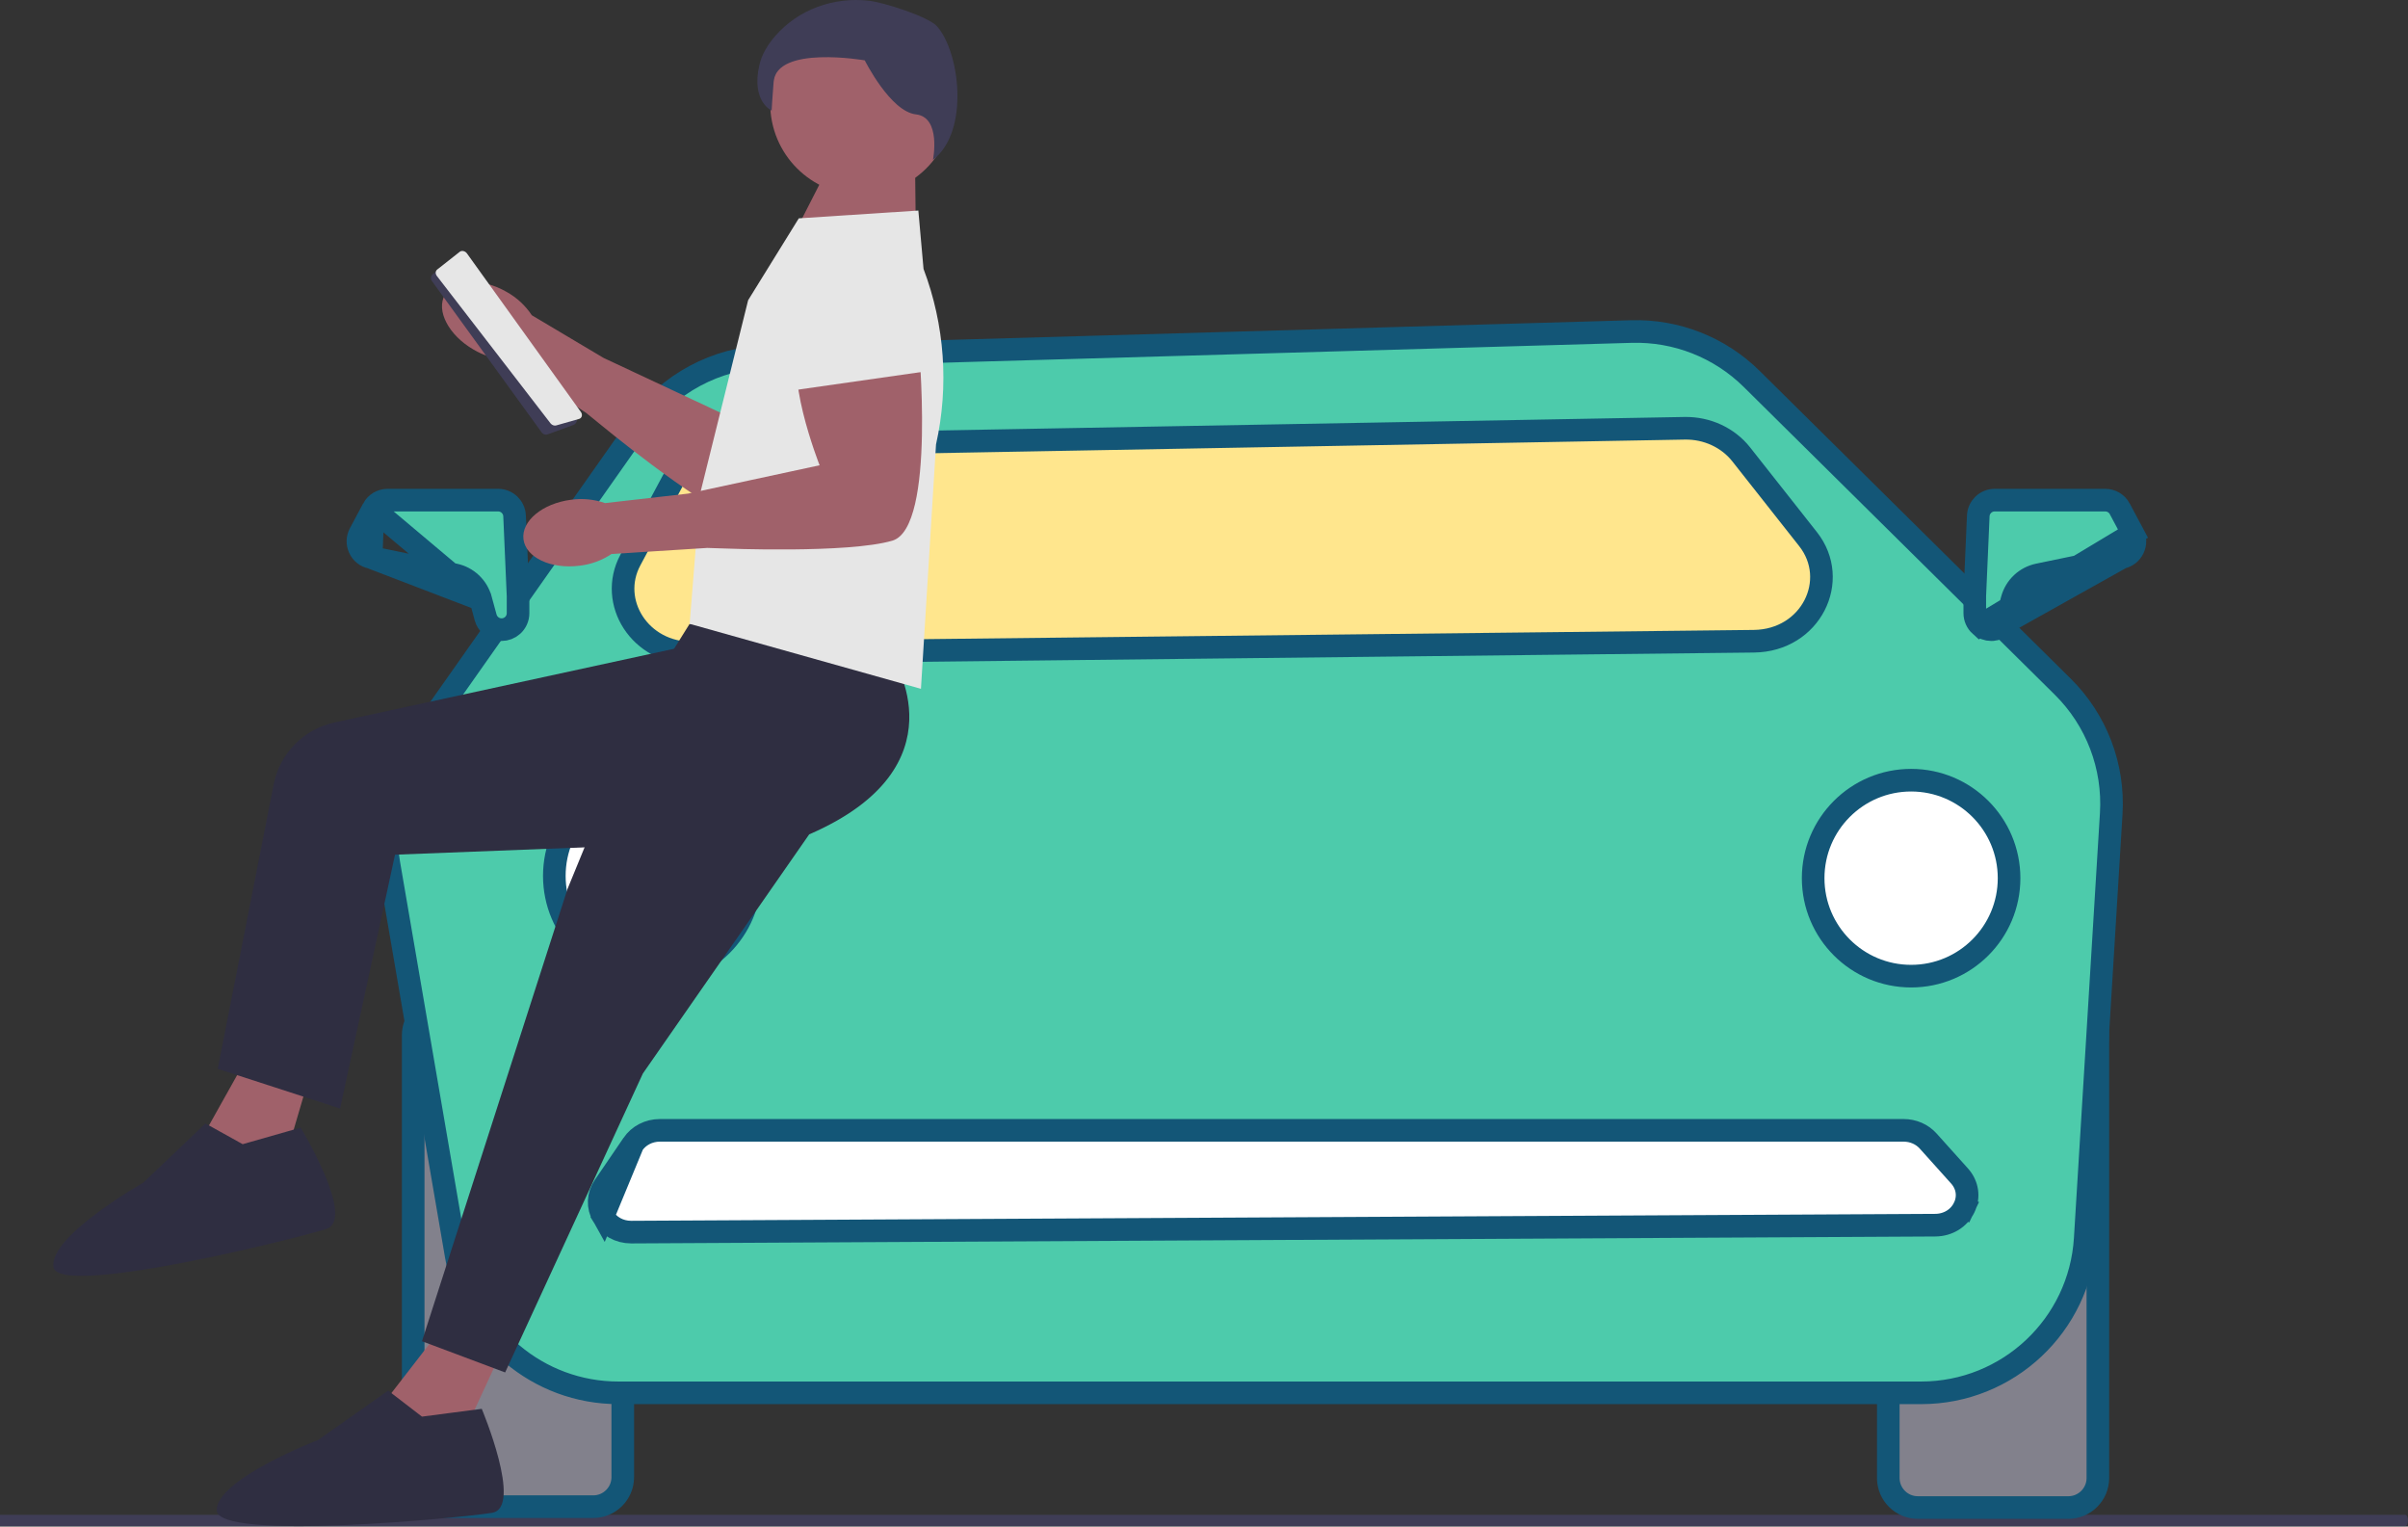 <svg xmlns="http://www.w3.org/2000/svg" width="213" height="135" viewBox="0 0 213 135" fill="none"><rect x="0" y="0" width="213" height="135" fill="#333333" stroke="none"/><path d="M212.76 134.963H0V133.963H212.76C212.893 133.963 213 134.187 213 134.463C213 134.739 212.893 134.963 212.76 134.963Z" fill="#3F3D56"></path><path d="M52.477 133.244H39.159C37.721 133.244 36.549 132.072 36.549 130.634V91.542C36.549 90.103 37.721 88.932 39.159 88.932H52.477C53.916 88.932 55.087 90.103 55.087 91.542V130.634C55.087 132.072 53.916 133.244 52.477 133.244Z" fill="#82818C" stroke="#135677" stroke-width="2"></path><path d="M182.958 133.32H169.639C168.201 133.32 167.029 132.149 167.029 130.71V91.618C167.029 90.18 168.201 89.008 169.639 89.008H182.958C184.396 89.008 185.568 90.18 185.568 91.618V130.71C185.568 132.149 184.396 133.32 182.958 133.32Z" fill="#82818C" stroke="#135677" stroke-width="2"></path><path d="M56.453 37.684C56.454 37.682 56.455 37.681 56.456 37.679C59.095 33.935 63.344 31.653 67.922 31.521L144.308 29.32C148.281 29.205 152.127 30.721 154.952 33.516L182.462 60.729C185.443 63.677 187.005 67.769 186.749 71.954L184.449 109.525C183.979 117.195 177.621 123.176 169.937 123.176H54.69C47.609 123.176 41.557 118.075 40.36 111.096L34.399 76.369C33.748 72.578 34.626 68.684 36.841 65.539L56.453 37.684Z" fill="#4DCBAB" stroke="#135677" stroke-width="2"></path><path d="M55.755 49.537L59.222 43.054L59.505 42.525C60.501 40.661 62.528 39.44 64.798 39.399L149.018 37.875C150.998 37.839 152.857 38.709 154.019 40.182L159.93 47.675C162.799 51.312 160.184 56.652 155.139 56.708L61.257 57.751C56.615 57.802 53.77 53.247 55.755 49.537Z" fill="#FFE68D" stroke="#135677" stroke-width="2"></path><path d="M188.704 48.492L188.704 48.492C188.903 48.069 188.891 47.599 188.671 47.186L188.704 48.492ZM188.704 48.492C188.506 48.915 188.137 49.207 187.679 49.301L187.679 49.301M188.704 48.492L187.679 49.301M187.679 49.301L180.311 50.826C180.311 50.826 180.311 50.826 180.311 50.826C180.311 50.826 180.311 50.826 180.311 50.826C179.18 51.06 178.285 51.901 177.981 53.015L177.546 54.61C177.546 54.61 177.546 54.61 177.546 54.61C177.389 55.187 176.878 55.619 176.284 55.678L176.282 55.678M187.679 49.301L176.282 55.678M176.282 55.678C176.236 55.683 176.188 55.685 176.14 55.685C175.779 55.685 175.428 55.551 175.16 55.308L176.282 55.678ZM187.506 45.003L188.671 47.186L175.16 55.308C174.855 55.033 174.68 54.638 174.68 54.227C174.68 54.227 174.68 54.227 174.68 54.227L174.68 52.707L174.988 45.626C174.988 45.626 174.988 45.626 174.988 45.626C175.022 44.842 175.661 44.23 176.445 44.23H186.219C186.759 44.23 187.252 44.525 187.506 45.002C187.506 45.003 187.506 45.003 187.506 45.003Z" fill="#4DCBAB" stroke="#135677" stroke-width="2"></path><path d="M32.826 49.301L32.826 49.301L40.194 50.826C40.194 50.826 40.194 50.826 40.194 50.826C41.325 51.06 42.22 51.901 42.523 53.015L32.826 49.301ZM32.826 49.301C32.368 49.207 31.999 48.915 31.801 48.492L31.801 48.492C31.602 48.069 31.614 47.599 31.834 47.186C31.834 47.186 31.834 47.186 31.834 47.186L32.999 45.003L32.826 49.301ZM42.959 54.61L42.523 53.015L32.999 45.002C33.253 44.525 33.745 44.23 34.286 44.23H44.06C44.844 44.23 45.483 44.842 45.517 45.626C45.517 45.626 45.517 45.626 45.517 45.626L45.825 52.707L45.825 54.227C45.825 54.227 45.825 54.227 45.825 54.227C45.825 54.227 45.825 54.227 45.825 54.227C45.825 54.638 45.65 55.033 45.345 55.308C45.077 55.551 44.726 55.685 44.365 55.685C44.317 55.685 44.269 55.683 44.223 55.678L44.221 55.678C44.219 55.678 44.216 55.678 44.213 55.677C43.622 55.615 43.115 55.184 42.959 54.61C42.959 54.61 42.959 54.61 42.959 54.61Z" fill="#4DCBAB" stroke="#135677" stroke-width="2"></path><path d="M66.364 77.461C66.364 82.246 62.484 86.126 57.699 86.126C52.913 86.126 49.033 82.246 49.033 77.461C49.033 72.675 52.913 68.796 57.699 68.796C62.484 68.796 66.364 72.675 66.364 77.461Z" fill="white" stroke="#135677" stroke-width="2"></path><path d="M177.713 77.662C177.713 82.448 173.834 86.327 169.048 86.327C164.262 86.327 160.383 82.448 160.383 77.662C160.383 72.877 164.262 68.997 169.048 68.997C173.834 68.997 177.713 72.877 177.713 77.662Z" fill="white" stroke="#135677" stroke-width="2"></path><path d="M44.832 25.825C45.722 26.324 46.48 27.028 47.042 27.879L53.389 31.653L64.172 36.703C64.172 36.703 66.715 27.663 69.753 27.086C72.791 26.508 77.804 33.208 77.804 33.208C77.804 33.208 69.066 47.356 65.26 45.906C61.453 44.455 52.949 37.41 52.949 37.41L51.838 36.507L44.772 31.807C43.754 31.745 42.765 31.44 41.889 30.917C39.679 29.64 38.546 27.465 39.359 26.059C40.172 24.653 42.621 24.548 44.832 25.825V25.825Z" fill="#A0616A"></path><path d="M65.852 29.749L71.366 23.258L74.698 23.738C78.784 24.326 81.055 28.784 79.131 32.436L77.211 36.078L65.852 29.749Z" fill="#E6E6E6"></path><path d="M47.919 38.248L38.214 24.868C38.069 24.671 38.105 24.394 38.293 24.238L40.622 22.316C40.723 22.232 40.855 22.196 40.984 22.215C41.114 22.234 41.23 22.307 41.303 22.416L50.947 36.889C51.026 37.008 51.046 37.154 51.002 37.29C50.957 37.426 50.855 37.533 50.72 37.582L48.454 38.411C48.288 38.472 48.102 38.431 47.976 38.313C47.955 38.293 47.936 38.272 47.919 38.248Z" fill="#3F3D56"></path><path d="M48.691 37.431L38.646 24.41C38.497 24.218 38.508 23.968 38.669 23.84L40.667 22.268C40.754 22.2 40.873 22.177 40.994 22.205C41.115 22.233 41.229 22.309 41.305 22.415L51.38 36.43C51.463 36.545 51.493 36.681 51.463 36.801C51.433 36.922 51.347 37.012 51.226 37.046L49.199 37.623C49.05 37.665 48.875 37.613 48.749 37.494C48.728 37.474 48.709 37.453 48.691 37.431H48.691Z" fill="#E6E6E6"></path><path d="M44.681 118.844L40.314 128.269L33.188 125.051L38.704 117.925L44.681 118.844Z" fill="#A0616A"></path><path d="M37.326 125.281L42.613 124.591C42.613 124.591 46.291 133.326 43.532 133.786C40.774 134.246 19.166 136.315 19.166 133.556C19.166 130.798 28.131 127.35 28.131 127.35L34.338 122.982L37.326 125.281Z" fill="#2F2E41"></path><path d="M78.933 58.158C78.933 58.158 85.37 67.812 71.577 73.789L56.865 94.937L44.682 121.373L37.326 118.614L50.199 78.616L57.555 60.686L61.003 55.169L78.933 58.158Z" fill="#2F2E41"></path><path d="M27.791 93.734L24.863 103.701L17.34 101.57L21.744 93.708L27.791 93.734Z" fill="#A0616A"></path><path d="M21.466 101.187L26.593 99.724C26.593 99.724 31.521 107.82 28.86 108.682C26.2 109.544 5.135 114.782 4.727 112.053C4.32 109.325 12.677 104.591 12.677 104.591L18.171 99.355L21.466 101.187H21.466Z" fill="#2F2E41"></path><path d="M64.912 56.227L29.582 63.894C26.857 64.486 24.743 66.641 24.205 69.378L19.26 94.522L30.082 98.035L34.942 75.585L66.308 74.37L64.912 56.227H64.912Z" fill="#2F2E41"></path><path d="M73.794 13.744L69.426 22.302L81.047 24.11L80.92 12.604L73.794 13.744Z" fill="#A0616A"></path><path d="M76.22 17.256C80.688 17.256 84.309 13.634 84.309 9.166C84.309 4.699 80.688 1.077 76.22 1.077C71.752 1.077 68.131 4.699 68.131 9.166C68.131 13.634 71.752 17.256 76.22 17.256Z" fill="#A0616A"></path><path d="M81.463 60.916L82.796 39.306C83.951 34.134 83.566 28.736 81.691 23.78L81.233 18.62L70.658 19.309L66.176 26.55L61.923 43.676L61.004 55.169L81.463 60.916V60.916Z" fill="#E6E6E6"></path><path d="M50.519 44.196C51.529 44.053 52.559 44.155 53.521 44.492L60.857 43.654L72.498 41.147C72.498 41.147 69.05 32.412 71.119 30.113C73.188 27.815 81.233 30.113 81.233 30.113C81.233 30.113 82.842 46.664 78.934 47.814C75.026 48.963 63.993 48.503 63.993 48.503L62.562 48.457L54.092 48.993C53.244 49.56 52.272 49.916 51.259 50.03C48.727 50.352 46.509 49.306 46.304 47.695C46.1 46.083 47.986 44.517 50.519 44.196V44.196Z" fill="#A0616A"></path><path d="M69.625 34.596L70.085 26.091L73.027 24.456C76.636 22.451 81.142 24.624 81.821 28.696L82.498 32.757L69.625 34.596V34.596Z" fill="#E6E6E6"></path><path d="M82.526 14.138C82.526 14.138 83.28 10.367 81.017 10.115C78.754 9.864 76.492 5.338 76.492 5.338C76.492 5.338 68.683 3.976 68.431 7.245C68.18 10.513 68.276 9.787 68.276 9.787C68.276 9.787 66.42 9.005 67.174 5.736C67.39 4.802 67.913 3.95 68.551 3.21C70.601 0.83 73.75 -0.294 76.87 0.066C78.191 0.218 82.125 1.472 82.885 2.327C84.897 4.59 85.795 11.624 82.526 14.138V14.138Z" fill="#3F3D56"></path><path d="M53.454 104.891L55.983 101.186L53.345 107.567C52.85 106.704 52.889 105.719 53.454 104.891C53.454 104.891 53.454 104.891 53.454 104.891ZM55.983 101.186C56.499 100.431 57.385 99.963 58.37 99.963H168.387C169.234 99.963 170.022 100.314 170.555 100.908L173.331 103.999C174.045 104.795 174.195 105.851 173.745 106.786L174.621 107.206L173.745 106.786C173.292 107.729 172.325 108.343 171.179 108.349L55.862 108.963H55.859H55.839C54.758 108.963 53.842 108.432 53.345 107.567L55.983 101.186Z" fill="white" stroke="#135677" stroke-width="2"></path></svg>